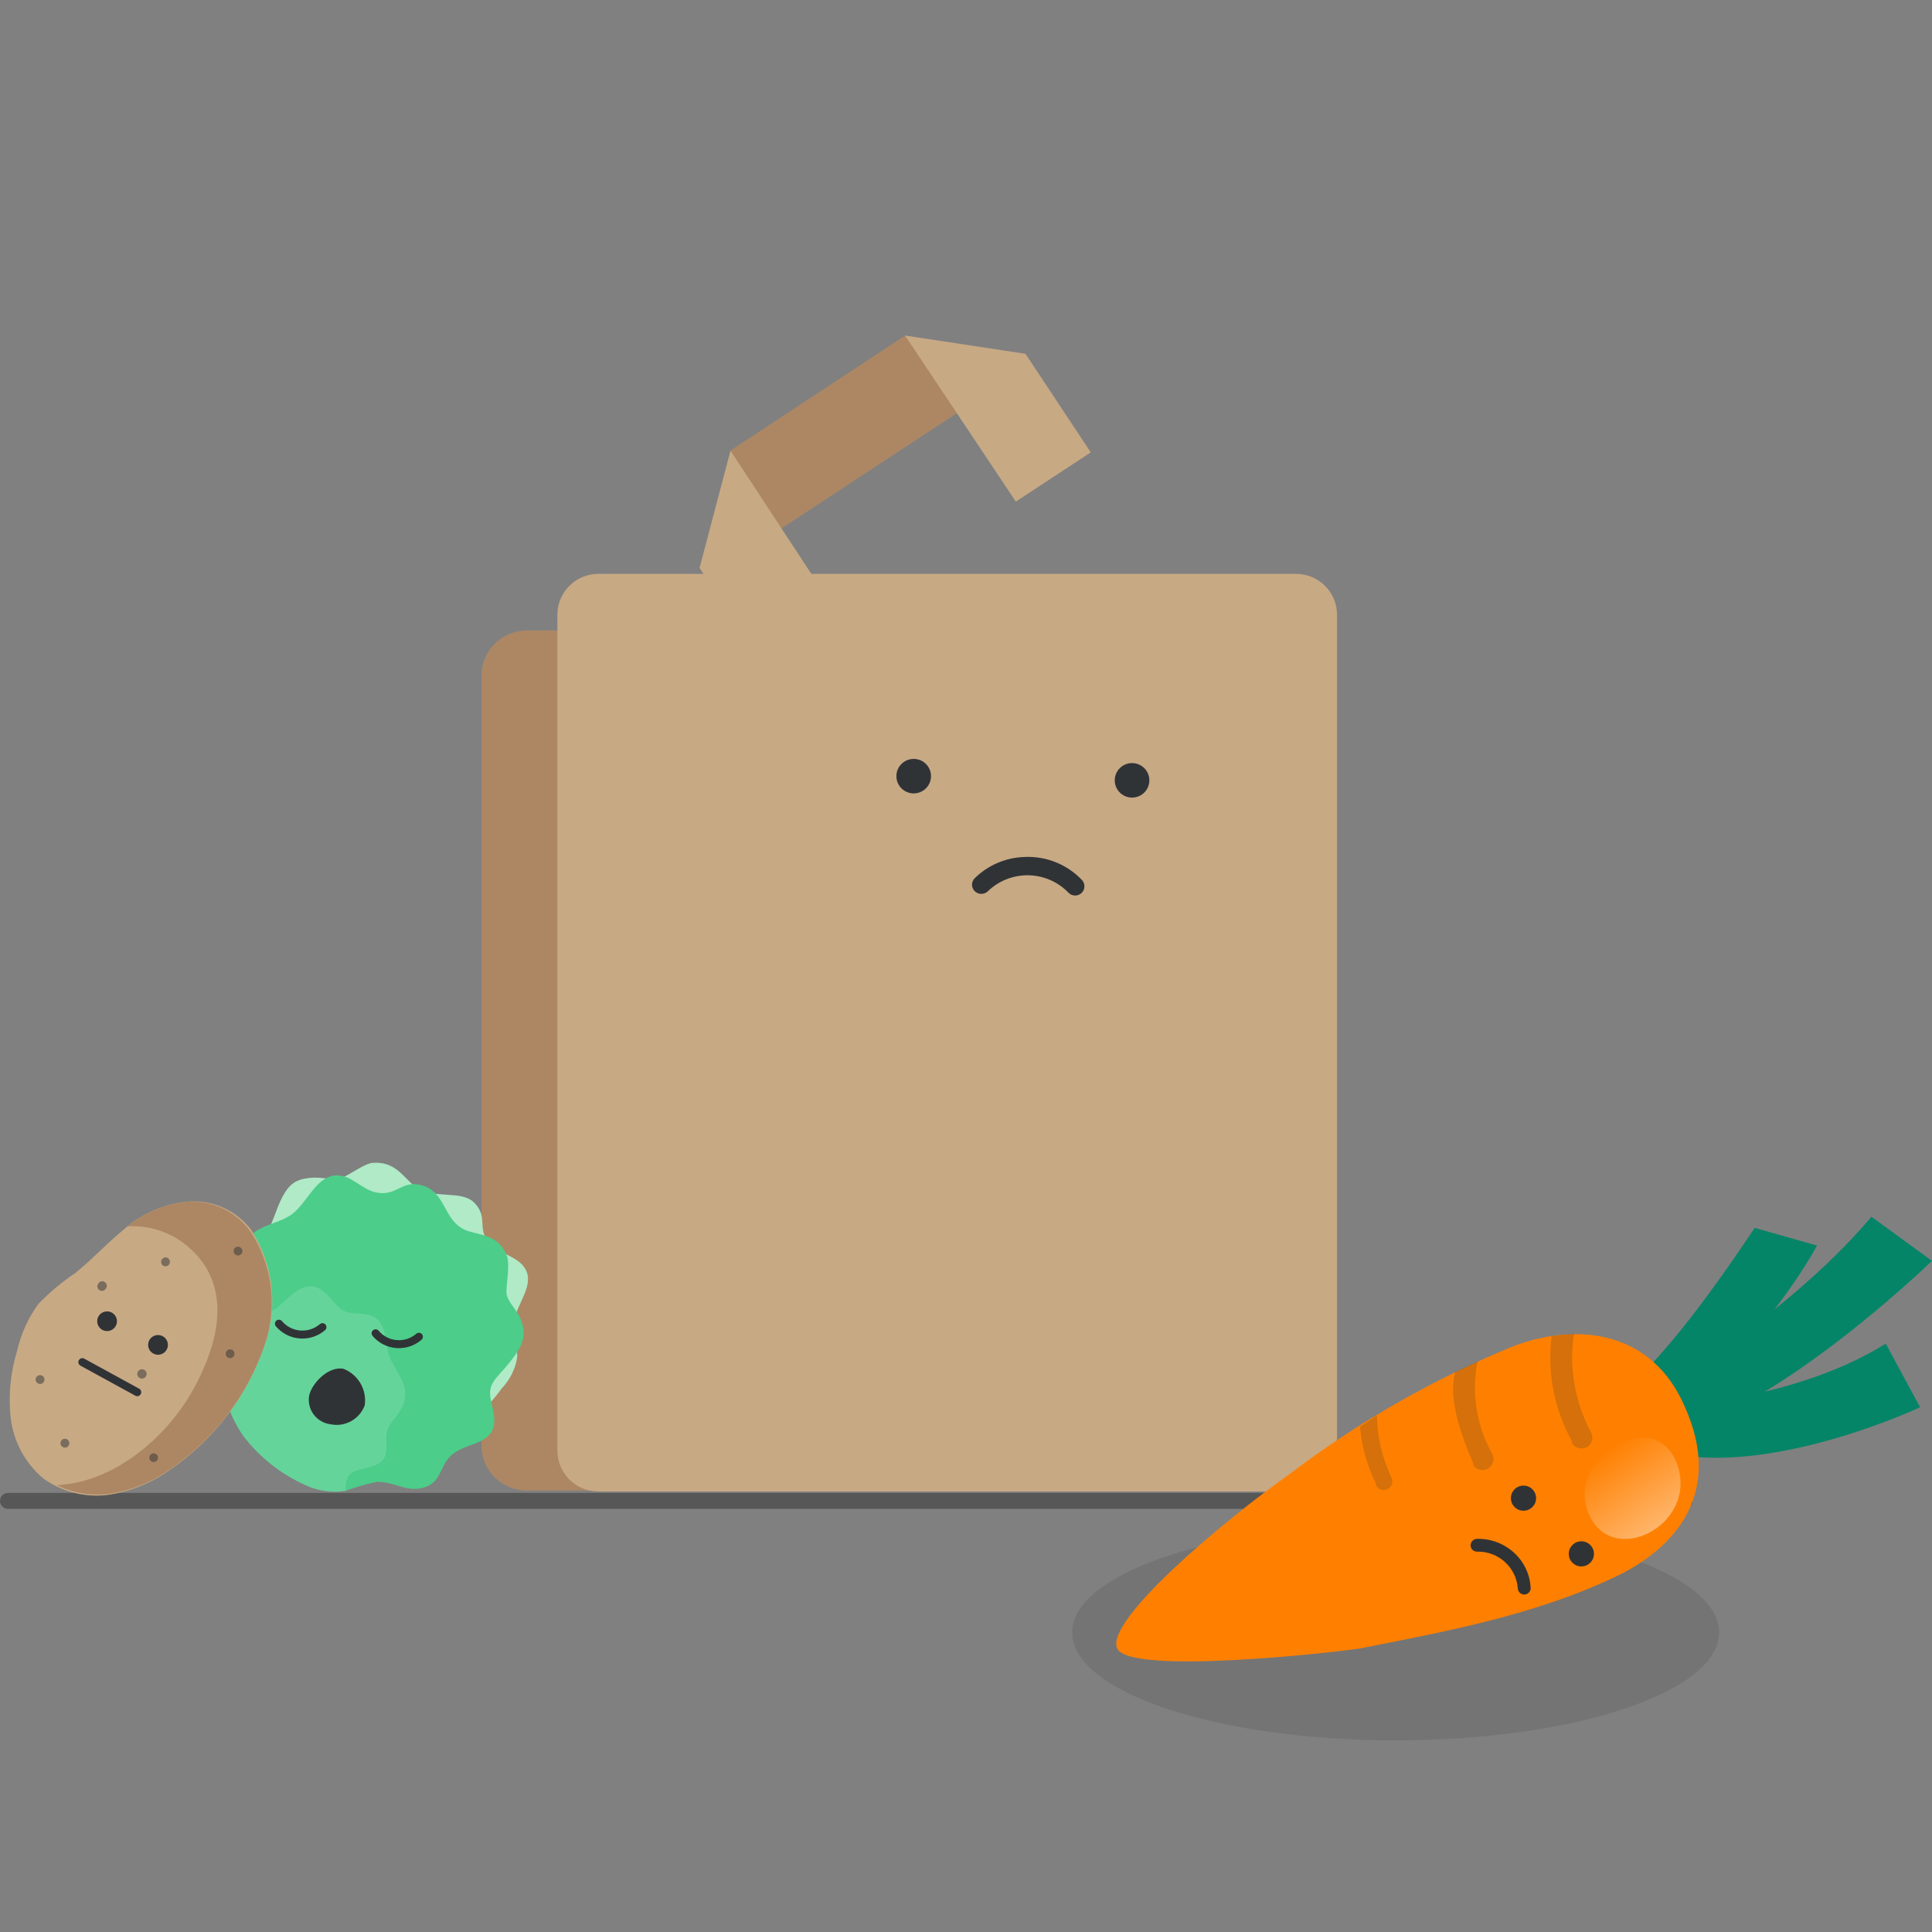 <svg width="178" height="178" viewBox="0 0 178 178" fill="none" xmlns="http://www.w3.org/2000/svg">
<rect x="0" y="0" width="178" height="178" fill="#808080" stroke="none"/>
<path fill-rule="evenodd" clip-rule="evenodd" d="M0 138.281C0 137.875 0.329 137.545 0.736 137.545H155.198C155.605 137.545 155.934 137.875 155.934 138.281C155.934 138.687 155.605 139.016 155.198 139.016H0.736C0.329 139.016 0 138.687 0 138.281Z" fill="#575757"/>
<path opacity="0.1" d="M128.585 160.347C145.043 160.347 158.385 155.895 158.385 150.403C158.385 144.911 145.043 140.459 128.585 140.459C112.127 140.459 98.785 144.911 98.785 150.403C98.785 155.895 112.127 160.347 128.585 160.347Z" fill="#121212"/>
<path d="M112.022 58.092H48.527C46.224 58.092 44.358 59.952 44.358 62.246V133.172C44.358 135.466 46.224 137.326 48.527 137.326H112.022C114.324 137.326 116.191 135.466 116.191 133.172V62.246C116.191 59.952 114.324 58.092 112.022 58.092Z" fill="#AD8764"/>
<path d="M119.403 52.87H55.134C53.045 52.87 51.352 54.557 51.352 56.638V133.648C51.352 135.73 53.045 137.417 55.134 137.417H119.403C121.492 137.417 123.185 135.73 123.185 133.648V56.638C123.185 54.557 121.492 52.87 119.403 52.87Z" fill="#C7A984"/>
<path d="M93.067 34.843L65.591 52.892L67.323 41.495L83.43 30.893L93.067 34.843Z" fill="#AD8764"/>
<path d="M70.467 61.406L77.37 56.865L67.3 41.518L64.452 52.325L70.467 61.406Z" fill="#C7A984"/>
<path d="M100.494 41.677L93.591 46.217L83.384 30.915L94.479 32.595L100.494 41.677Z" fill="#C7A984"/>
<path d="M46.216 127.928C46.95 127.165 47.443 126.204 47.634 125.165C47.741 124.062 47.22 122.899 47.357 121.81C47.578 120.086 49.32 118.413 48.363 116.852C47.7 115.765 46.058 115.517 45.111 114.582C43.9 113.187 44.997 112.207 43.758 110.87C42.52 109.534 40.005 110.619 38.204 109.27C37.175 108.509 36.458 107.006 34.394 107.13C33.516 107.184 32.241 108.277 31.413 108.531C30.584 108.785 29.695 108.408 28.595 108.518C27.122 108.669 26.377 109.085 25.422 111.656C24.858 113.167 24.719 113.652 23.042 113.973C20.921 114.408 20.706 115.283 20.735 116.094C20.764 116.906 21.063 117.594 20.997 118.609C20.901 120.142 19.284 120.562 19.616 122.205C19.948 123.848 21.419 124.158 22.243 125.621C22.532 126.495 22.768 127.386 22.948 128.288C23.605 129.516 24.552 130.564 25.709 131.342C28.309 133.191 31.44 134.152 34.637 134.081C36.911 134.022 39.142 133.435 41.152 132.367C43.162 131.299 44.896 129.78 46.216 127.928V127.928Z" fill="#B0EAC7"/>
<path d="M104.298 73.484C105.179 73.484 105.893 72.772 105.893 71.895C105.893 71.017 105.179 70.305 104.298 70.305C103.418 70.305 102.704 71.017 102.704 71.895C102.704 72.772 103.418 73.484 104.298 73.484Z" fill="#303336"/>
<path d="M84.182 73.098C85.062 73.098 85.776 72.387 85.776 71.509C85.776 70.631 85.062 69.92 84.182 69.92C83.301 69.92 82.587 70.631 82.587 71.509C82.587 72.387 83.301 73.098 84.182 73.098Z" fill="#303336"/>
<path d="M94.388 78.955C95.369 78.908 96.35 79.072 97.262 79.436C98.174 79.801 98.996 80.357 99.673 81.067C99.83 81.229 99.916 81.448 99.912 81.673C99.908 81.899 99.814 82.114 99.65 82.27C99.487 82.427 99.268 82.512 99.042 82.508C98.816 82.504 98.6 82.41 98.443 82.247C97.965 81.751 97.394 81.353 96.761 81.078C96.129 80.802 95.448 80.654 94.758 80.641C94.068 80.629 93.382 80.752 92.74 81.004C92.097 81.256 91.512 81.633 91.016 82.111C90.854 82.268 90.638 82.356 90.412 82.356C90.187 82.356 89.97 82.268 89.808 82.111C89.728 82.033 89.664 81.939 89.62 81.836C89.576 81.733 89.554 81.622 89.554 81.51C89.554 81.397 89.576 81.286 89.62 81.183C89.664 81.08 89.728 80.986 89.808 80.908C91.034 79.706 92.669 79.009 94.388 78.955Z" fill="#303336"/>
<path d="M148.61 128.63C148.61 128.63 151.914 127.768 161.664 113.124L167.406 114.759C167.406 114.759 160.753 127.223 150.592 131.287L148.61 128.63Z" fill="#058567"/>
<path d="M149.795 130.061C149.795 130.061 164.102 121.979 172.418 112.103L177.999 116.167C177.999 116.167 161.368 132.309 151.298 132.422L149.795 130.061Z" fill="#058567"/>
<path d="M173.739 123.795L176.906 129.653C176.906 129.653 159.842 137.667 150.478 132.672L149.795 129.766C149.795 129.766 163.806 129.97 173.739 123.795Z" fill="#058567"/>
<path d="M139.566 123.976C132.182 126.985 125.227 130.947 118.879 135.759C112.454 140.3 101.769 149.381 102.931 151.879C104.093 154.376 123.117 152.219 125.281 151.879C132.822 150.38 141.548 148.837 149.248 145.068C154.488 142.434 158.771 137.417 155.194 129.539C152.187 122.637 145.421 121.82 139.566 123.976Z" fill="#FF8000"/>
<path opacity="0.41" d="M154.534 134.942C152.574 129.403 144.259 134.148 146.332 139.369C148.405 144.591 156.47 140.55 154.534 134.942Z" fill="url(#paint0_linear_1375_4929)"/>
<path opacity="0.2" d="M145.011 122.887C144.543 126.004 145.095 129.187 146.582 131.968C146.712 132.2 146.745 132.474 146.672 132.729C146.599 132.985 146.428 133.201 146.195 133.33C145.963 133.46 145.688 133.492 145.432 133.419C145.175 133.347 144.958 133.176 144.828 132.944V132.785C143.189 129.833 142.534 126.438 142.96 123.091L145.011 122.887Z" fill="#303336"/>
<path opacity="0.2" d="M136.125 125.43C135.546 128.364 136.039 131.408 137.515 134.011C137.617 134.243 137.63 134.505 137.549 134.745C137.469 134.986 137.302 135.188 137.08 135.312C136.859 135.437 136.599 135.475 136.351 135.419C136.103 135.363 135.884 135.218 135.738 135.01V134.829C133.46 129.607 133.802 127.586 134.075 126.383L136.125 125.43Z" fill="#303336"/>
<path opacity="0.2" d="M125.303 131.446C125.459 133.286 125.961 135.081 126.784 136.736C126.778 136.781 126.778 136.827 126.784 136.872C126.89 137.055 127.065 137.19 127.27 137.245C127.475 137.3 127.694 137.272 127.878 137.167C128.062 137.062 128.197 136.888 128.252 136.683C128.308 136.479 128.28 136.261 128.174 136.077C127.34 134.298 126.89 132.365 126.853 130.401L125.303 131.446Z" fill="#303336"/>
<path d="M145.694 144.319C146.336 144.319 146.856 143.8 146.856 143.161C146.856 142.521 146.336 142.003 145.694 142.003C145.052 142.003 144.532 142.521 144.532 143.161C144.532 143.8 145.052 144.319 145.694 144.319Z" fill="#303336"/>
<path d="M140.363 139.187C141.005 139.187 141.525 138.669 141.525 138.03C141.525 137.39 141.005 136.872 140.363 136.872C139.721 136.872 139.201 137.39 139.201 138.03C139.201 138.669 139.721 139.187 140.363 139.187Z" fill="#303336"/>
<path d="M139.247 142.843C139.771 143.26 140.201 143.783 140.507 144.378C140.813 144.973 140.99 145.626 141.024 146.294C141.03 146.446 140.977 146.596 140.875 146.71C140.773 146.825 140.63 146.895 140.477 146.907C140.397 146.913 140.317 146.903 140.241 146.877C140.166 146.852 140.096 146.811 140.036 146.758C139.977 146.705 139.929 146.641 139.895 146.569C139.861 146.497 139.842 146.419 139.839 146.339C139.769 145.41 139.346 144.542 138.656 143.913C137.966 143.284 137.061 142.942 136.125 142.956C136.046 142.962 135.966 142.952 135.89 142.927C135.814 142.902 135.745 142.861 135.685 142.808C135.625 142.755 135.577 142.691 135.543 142.618C135.509 142.546 135.49 142.468 135.488 142.389C135.487 142.234 135.546 142.084 135.651 141.97C135.757 141.857 135.902 141.787 136.057 141.776C137.214 141.743 138.344 142.121 139.247 142.843Z" fill="#303336"/>
<path d="M21.575 116.235C21.953 115.146 22.632 114.186 23.534 113.465C24.56 112.761 25.813 112.625 26.861 111.898C28.387 110.763 29.139 108.266 31.098 108.289C32.42 108.289 33.377 109.651 34.721 109.878C36.589 110.218 36.999 108.697 38.844 109.197C41.123 109.81 40.804 112.421 42.877 113.329C44.084 113.828 45.839 113.669 46.659 115.599C47.023 116.416 46.659 118.165 46.659 119.027C46.659 119.89 47.57 120.526 47.98 121.57C48.481 122.978 48.436 123.84 46.454 126.111C45.269 127.428 44.882 127.791 45.337 129.494C45.907 131.628 45.178 132.286 44.38 132.717C43.583 133.149 42.808 133.24 41.897 133.83C40.485 134.761 40.804 136.509 39.118 137.031C37.432 137.553 36.429 136.486 34.675 136.532C33.709 136.741 32.757 137.014 31.827 137.349C30.572 137.542 29.288 137.36 28.137 136.827C25.873 135.814 23.899 134.253 22.395 132.286C19.525 128.131 19.411 121.457 21.575 116.235Z" fill="#4CCD8A"/>
<g opacity="0.2">
<path opacity="0.7" d="M37.318 128.744C37.477 127.45 36.589 126.474 35.996 125.271C35.404 124.067 35.746 122.115 34.516 121.366C33.695 120.843 32.579 121.184 31.713 120.798C30.848 120.412 30.073 118.687 28.843 118.528C27.613 118.369 26.564 119.572 25.63 120.412C24.696 121.252 23.352 120.594 22.441 121.343C21.188 122.556 20.385 124.157 20.163 125.884C20.344 128.187 21.13 130.403 22.441 132.309C23.945 134.276 25.918 135.837 28.182 136.849C29.326 137.38 30.602 137.562 31.85 137.371C31.85 136.645 31.85 135.964 32.556 135.601C33.263 135.237 34.835 135.237 35.359 134.397C35.883 133.557 35.359 132.536 35.746 131.628C36.133 130.719 37.181 130.016 37.318 128.744Z" fill="white"/>
</g>
<path d="M23.17 113.351C22.485 112.433 21.573 111.707 20.523 111.246C19.473 110.784 18.32 110.602 17.178 110.718C15.077 110.943 13.097 111.807 11.505 113.192C9.91 114.486 8.521 116.008 6.949 117.279C5.71 118.108 4.565 119.067 3.531 120.14C2.589 121.437 1.922 122.913 1.572 124.476C0.963 126.459 0.761 128.544 0.98 130.606C1.229 132.788 2.305 134.794 3.987 136.214C5.744 137.478 7.924 138.015 10.07 137.712C12.074 137.394 13.977 136.617 15.629 135.442C19.827 132.587 22.946 128.415 24.491 123.591C25.047 121.893 25.217 120.094 24.988 118.323C24.76 116.552 24.139 114.853 23.17 113.351V113.351Z" fill="#C7A984"/>
<path d="M17.178 110.718C15.192 110.926 13.313 111.716 11.778 112.988C13.5 112.892 15.205 113.363 16.631 114.327C18.681 115.758 22.372 119.458 17.953 127.745C15.424 132.467 10.434 136.622 5.217 136.827C6.743 137.569 8.455 137.846 10.138 137.621C12.142 137.303 14.045 136.526 15.697 135.351C19.853 132.508 22.946 128.372 24.491 123.59C25.016 121.903 25.162 120.121 24.918 118.371C24.673 116.621 24.046 114.946 23.079 113.465C22.415 112.54 21.524 111.801 20.49 111.319C19.456 110.838 18.316 110.631 17.178 110.718V110.718Z" fill="#AD8764"/>
<path opacity="0.5" d="M3.987 126.815C4.056 126.893 4.094 126.994 4.094 127.098C4.094 127.203 4.056 127.304 3.987 127.382C3.949 127.422 3.903 127.454 3.852 127.475C3.801 127.497 3.746 127.508 3.691 127.508C3.636 127.508 3.581 127.497 3.53 127.475C3.479 127.454 3.433 127.422 3.395 127.382C3.321 127.306 3.28 127.204 3.28 127.098C3.28 126.992 3.321 126.891 3.395 126.815C3.475 126.74 3.581 126.698 3.691 126.698C3.801 126.698 3.907 126.74 3.987 126.815Z" fill="#303336"/>
<path opacity="0.5" d="M22.213 114.986C22.252 115.022 22.283 115.066 22.305 115.115C22.326 115.163 22.337 115.216 22.337 115.27C22.337 115.323 22.326 115.376 22.305 115.424C22.283 115.473 22.252 115.517 22.213 115.553C22.136 115.627 22.034 115.668 21.928 115.668C21.822 115.668 21.72 115.627 21.643 115.553C21.568 115.473 21.526 115.368 21.526 115.258C21.526 115.149 21.568 115.043 21.643 114.963C21.722 114.893 21.826 114.855 21.933 114.86C22.039 114.864 22.139 114.909 22.213 114.986V114.986Z" fill="#303336"/>
<path opacity="0.5" d="M21.484 124.43C21.543 124.487 21.583 124.56 21.6 124.639C21.617 124.719 21.61 124.802 21.579 124.877C21.549 124.953 21.496 125.018 21.428 125.063C21.361 125.109 21.281 125.133 21.199 125.133C21.117 125.133 21.038 125.109 20.97 125.063C20.902 125.018 20.849 124.953 20.819 124.877C20.788 124.802 20.781 124.719 20.798 124.639C20.815 124.56 20.856 124.487 20.914 124.43C20.991 124.357 21.093 124.316 21.199 124.316C21.305 124.316 21.407 124.357 21.484 124.43V124.43Z" fill="#303336"/>
<path opacity="0.5" d="M9.728 118.187C9.802 118.263 9.843 118.365 9.843 118.471C9.843 118.577 9.802 118.679 9.728 118.755C9.697 118.8 9.657 118.838 9.611 118.867C9.565 118.896 9.513 118.916 9.459 118.926C9.405 118.935 9.35 118.934 9.296 118.922C9.243 118.91 9.192 118.888 9.147 118.857C9.103 118.826 9.064 118.786 9.035 118.74C9.005 118.694 8.985 118.642 8.976 118.589C8.966 118.535 8.968 118.48 8.979 118.427C8.991 118.373 9.013 118.323 9.045 118.278C9.074 118.216 9.118 118.163 9.174 118.122C9.229 118.082 9.294 118.056 9.362 118.047C9.43 118.038 9.499 118.046 9.563 118.071C9.627 118.095 9.684 118.135 9.728 118.187V118.187Z" fill="#303336"/>
<path opacity="0.5" d="M15.538 115.962C15.613 116.042 15.655 116.148 15.655 116.258C15.655 116.367 15.613 116.473 15.538 116.553C15.461 116.626 15.359 116.667 15.253 116.667C15.146 116.667 15.044 116.626 14.968 116.553C14.928 116.515 14.896 116.469 14.874 116.418C14.853 116.367 14.842 116.313 14.842 116.258C14.842 116.202 14.853 116.148 14.874 116.097C14.896 116.046 14.928 116.001 14.968 115.962C15.044 115.889 15.146 115.848 15.253 115.848C15.359 115.848 15.461 115.889 15.538 115.962V115.962Z" fill="#303336"/>
<path opacity="0.5" d="M6.265 132.672C6.324 132.728 6.364 132.801 6.381 132.881C6.399 132.961 6.391 133.043 6.361 133.119C6.33 133.194 6.277 133.259 6.21 133.305C6.142 133.35 6.062 133.375 5.98 133.375C5.899 133.375 5.819 133.35 5.751 133.305C5.683 133.259 5.631 133.194 5.6 133.119C5.57 133.043 5.562 132.961 5.579 132.881C5.596 132.801 5.637 132.728 5.696 132.672C5.772 132.598 5.874 132.557 5.98 132.557C6.087 132.557 6.189 132.598 6.265 132.672Z" fill="#303336"/>
<path opacity="0.5" d="M13.373 126.269C13.437 126.328 13.481 126.405 13.5 126.49C13.518 126.574 13.512 126.662 13.48 126.743C13.448 126.823 13.392 126.892 13.32 126.941C13.249 126.989 13.164 127.015 13.077 127.015C12.99 127.015 12.906 126.989 12.834 126.941C12.762 126.892 12.707 126.823 12.675 126.743C12.643 126.662 12.636 126.574 12.655 126.49C12.674 126.405 12.718 126.328 12.781 126.269C12.861 126.194 12.967 126.152 13.077 126.152C13.187 126.152 13.293 126.194 13.373 126.269Z" fill="#303336"/>
<path opacity="0.5" d="M14.444 134.012C14.518 134.088 14.559 134.19 14.559 134.295C14.559 134.401 14.518 134.503 14.444 134.579C14.408 134.618 14.364 134.65 14.315 134.671C14.266 134.693 14.213 134.704 14.16 134.704C14.106 134.704 14.053 134.693 14.004 134.671C13.955 134.65 13.911 134.618 13.875 134.579C13.801 134.503 13.76 134.401 13.76 134.295C13.76 134.19 13.801 134.088 13.875 134.012C13.954 133.943 14.055 133.905 14.16 133.905C14.264 133.905 14.366 133.943 14.444 134.012V134.012Z" fill="#303336"/>
<path d="M33.605 129.471C33.377 130.094 32.931 130.614 32.349 130.935C31.767 131.257 31.088 131.357 30.438 131.219C30.135 131.18 29.843 131.081 29.58 130.928C29.316 130.775 29.086 130.57 28.904 130.327C28.721 130.083 28.589 129.805 28.516 129.51C28.443 129.215 28.43 128.908 28.478 128.608C28.683 127.518 30.21 125.838 31.645 126.11C32.304 126.369 32.855 126.841 33.211 127.451C33.566 128.061 33.705 128.772 33.605 129.471V129.471Z" fill="#303336"/>
<path d="M14.558 124.816C15.062 124.816 15.47 124.41 15.47 123.908C15.47 123.406 15.062 123 14.558 123C14.055 123 13.647 123.406 13.647 123.908C13.647 124.41 14.055 124.816 14.558 124.816Z" fill="#303336"/>
<path d="M9.865 122.637C10.368 122.637 10.776 122.23 10.776 121.729C10.776 121.227 10.368 120.821 9.865 120.821C9.362 120.821 8.954 121.227 8.954 121.729C8.954 122.23 9.362 122.637 9.865 122.637Z" fill="#303336"/>
<path fill-rule="evenodd" clip-rule="evenodd" d="M25.461 121.674C25.617 121.543 25.849 121.563 25.98 121.718C26.189 121.967 26.446 122.171 26.735 122.319C27.025 122.468 27.341 122.558 27.666 122.583C27.991 122.609 28.317 122.57 28.627 122.469C28.936 122.368 29.222 122.207 29.468 121.995C29.622 121.862 29.854 121.879 29.987 122.033C30.119 122.187 30.102 122.419 29.948 122.552C29.628 122.828 29.257 123.037 28.855 123.168C28.453 123.3 28.029 123.35 27.608 123.317C27.186 123.283 26.776 123.167 26.4 122.974C26.024 122.781 25.69 122.515 25.418 122.193C25.287 122.037 25.306 121.805 25.461 121.674Z" fill="#303336"/>
<path fill-rule="evenodd" clip-rule="evenodd" d="M34.37 122.559C34.526 122.429 34.758 122.449 34.889 122.605C35.096 122.852 35.351 123.056 35.638 123.204C35.926 123.352 36.24 123.441 36.563 123.467C36.885 123.493 37.21 123.454 37.517 123.354C37.825 123.253 38.109 123.092 38.353 122.881C38.507 122.748 38.739 122.765 38.872 122.918C39.005 123.072 38.988 123.304 38.834 123.437C38.516 123.712 38.146 123.922 37.746 124.053C37.346 124.184 36.924 124.234 36.504 124.2C36.084 124.167 35.675 124.05 35.301 123.858C34.927 123.665 34.595 123.4 34.325 123.078C34.194 122.922 34.215 122.69 34.37 122.559Z" fill="#303336"/>
<path fill-rule="evenodd" clip-rule="evenodd" d="M7.264 125.321C7.362 125.143 7.585 125.077 7.763 125.175L12.821 127.945C12.999 128.042 13.064 128.266 12.967 128.444C12.869 128.622 12.646 128.687 12.468 128.59L7.41 125.82C7.232 125.722 7.166 125.499 7.264 125.321Z" fill="#303336"/>
<defs>
<linearGradient id="paint0_linear_1375_4929" x1="147.957" y1="133.629" x2="152.845" y2="140.528" gradientUnits="userSpaceOnUse">
<stop stop-color="white" stop-opacity="0"/>
<stop offset="1" stop-color="white"/>
</linearGradient>
</defs>
</svg>
